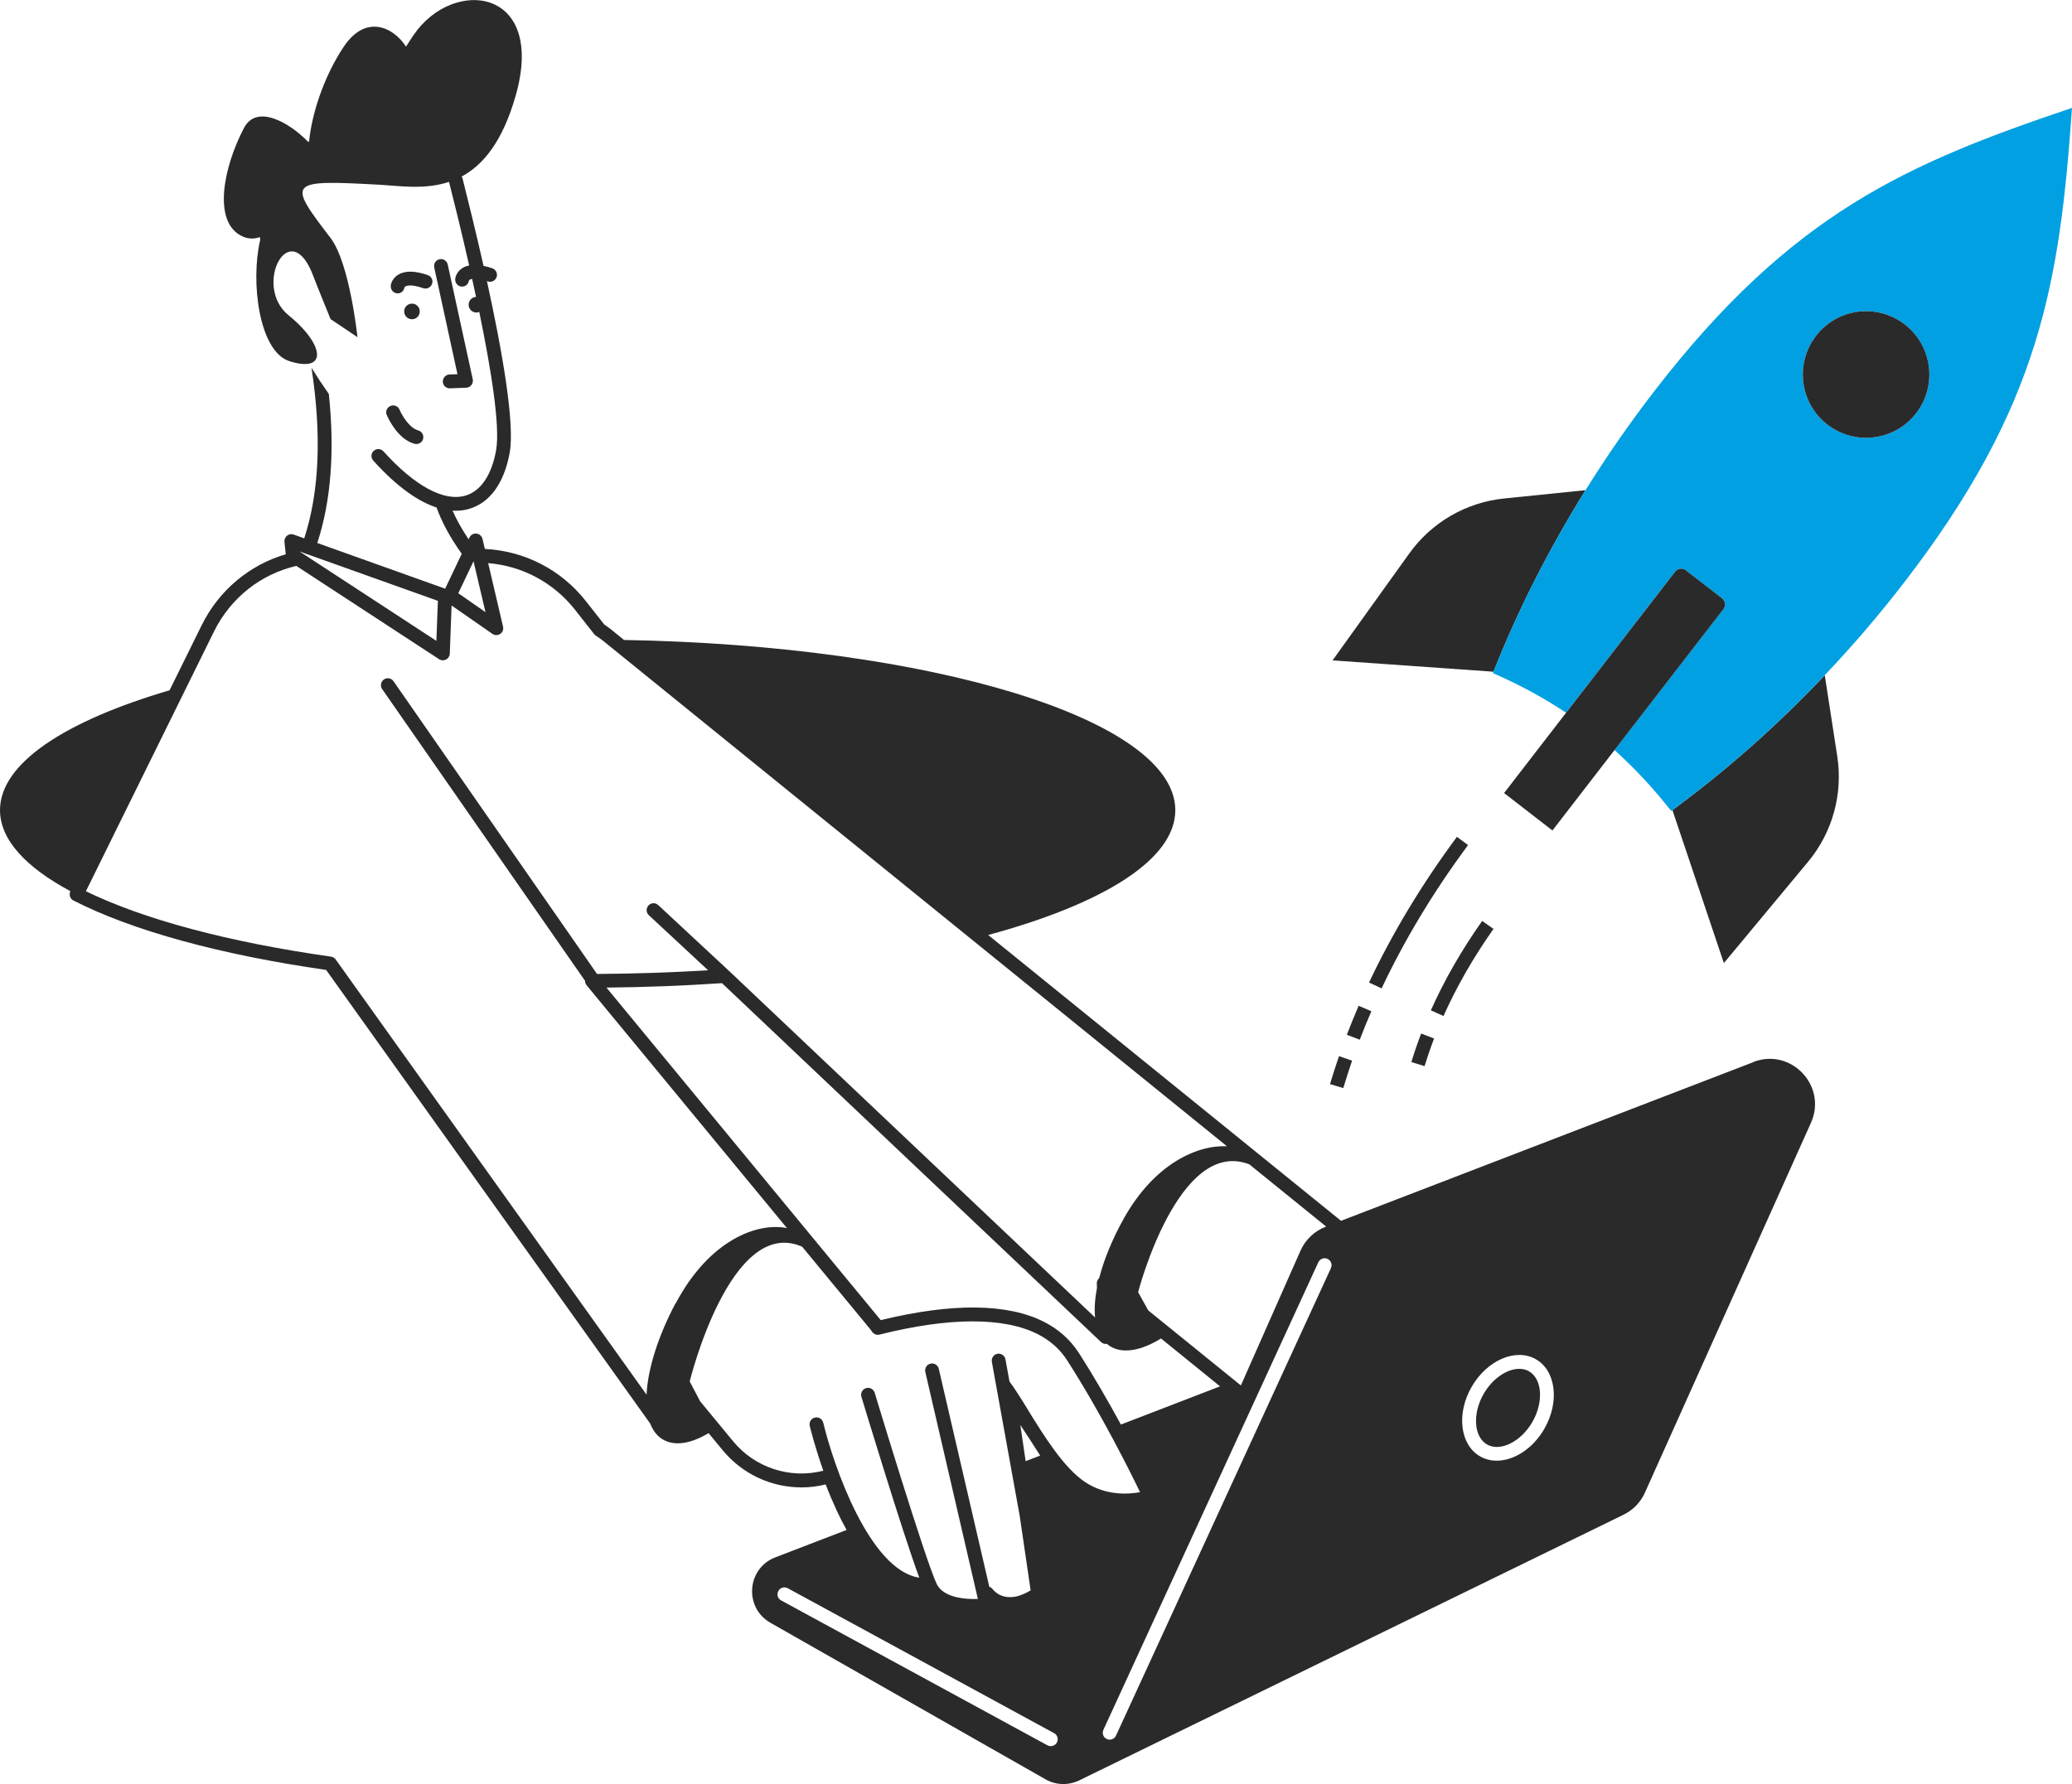 <svg width="173" height="149" viewBox="0 0 173 149" fill="none" xmlns="http://www.w3.org/2000/svg">
<g clip-path="url(#clip0_152_115)">
<path d="M139.637 67.651L143.933 80.43L150.96 71.974C152.998 69.524 153.887 66.316 153.402 63.166L152.357 56.392C148.321 60.658 144.042 64.42 139.637 67.651Z" fill="#2A2A2A"/>
<path d="M125.577 41.631C122.407 41.955 119.531 43.625 117.672 46.214L111.262 55.15L124.699 56.097C126.714 51.017 129.278 45.925 132.384 40.937L125.571 41.631H125.577Z" fill="#2A2A2A"/>
<path d="M173 9.011C159.148 13.675 149.58 17.842 138.164 32.615C136.063 35.337 134.14 38.117 132.384 40.932C129.278 45.919 126.714 51.011 124.699 56.092C124.682 56.132 124.664 56.173 124.647 56.213C126.755 57.126 128.799 58.219 130.756 59.519L139.856 47.74C140.07 47.463 140.468 47.411 140.745 47.624L143.783 49.971C144.06 50.185 144.112 50.584 143.898 50.861L134.798 62.64C136.548 64.206 138.118 65.917 139.533 67.726C139.567 67.703 139.602 67.674 139.637 67.645C144.042 64.415 148.321 60.652 152.357 56.386C154.638 53.982 156.844 51.422 158.946 48.694C170.355 33.921 171.978 23.598 173 9.005V9.011ZM152.577 35.458C150.267 33.672 149.845 30.349 151.63 28.043C153.414 25.731 156.734 25.309 159.038 27.095C161.348 28.881 161.769 32.204 159.985 34.51C158.201 36.822 154.881 37.244 152.577 35.458Z" fill="#00A0E2"/>
<path d="M143.788 49.971L140.751 47.624C140.474 47.411 140.076 47.463 139.862 47.74L130.762 59.519L125.583 66.229L129.619 69.356L134.798 62.646L143.898 50.867C144.112 50.59 144.06 50.191 143.783 49.977L143.788 49.971Z" fill="#2A2A2A"/>
<path d="M159.985 34.51C161.769 32.199 161.348 28.881 159.038 27.095C156.728 25.309 153.414 25.731 151.63 28.043C149.846 30.355 150.267 33.672 152.577 35.458C154.886 37.244 158.201 36.822 159.985 34.51Z" fill="#2A2A2A"/>
<path d="M127.673 114.524C127.424 114.38 127.147 114.316 126.847 114.316C125.825 114.316 124.618 115.12 123.879 116.403C122.926 118.056 123.053 119.992 124.15 120.628C125.253 121.269 126.991 120.408 127.944 118.755C128.897 117.102 128.77 115.166 127.673 114.53V114.524Z" fill="#2A2A2A"/>
<path d="M146.398 88.701L111.967 101.954L82.507 78.084C92.115 75.483 98.132 71.778 98.132 67.663C98.132 60.091 77.784 53.901 52.1 53.445L51.107 52.636C50.905 52.468 50.686 52.312 50.455 52.156L48.913 50.197C46.846 47.573 43.797 46.006 40.483 45.844L40.286 45.006C40.229 44.77 40.032 44.59 39.784 44.561C39.536 44.532 39.305 44.665 39.201 44.885L39.126 45.041C38.543 44.168 38.098 43.365 37.786 42.643C37.873 42.643 37.965 42.654 38.046 42.654C38.468 42.654 38.837 42.596 39.166 42.498C40.91 41.995 42.111 40.319 42.561 37.782C42.989 35.331 41.932 29.303 40.656 23.477C40.685 23.489 40.702 23.489 40.731 23.5C41.031 23.604 41.36 23.442 41.464 23.142C41.568 22.841 41.407 22.512 41.106 22.408C40.846 22.315 40.604 22.252 40.373 22.206C39.773 19.541 39.143 16.981 38.618 14.894C38.6 14.836 38.572 14.79 38.543 14.744C40.327 13.79 41.967 11.837 43.064 7.959C45.604 -1.017 37.85 -1.948 34.53 2.93C34.299 3.266 34.096 3.589 33.9 3.896C32.797 2.185 30.499 1.214 28.709 3.89C26.983 6.462 26.013 9.646 25.811 11.796C25.788 11.814 25.759 11.837 25.735 11.854C24.148 10.213 21.428 8.67 20.371 10.687C18.628 14.004 17.721 18.628 20.273 19.755C20.77 19.975 21.255 19.957 21.699 19.801C21.711 19.876 21.717 19.952 21.728 20.027C20.897 23.523 21.63 29.332 24.142 30.153C24.864 30.39 25.401 30.442 25.788 30.372C27.127 30.124 26.457 28.245 24.09 26.326C21.047 23.859 24.24 17.773 26.192 23.142C26.359 23.604 27.601 26.65 27.601 26.65L29.847 28.159C29.847 28.159 29.2 21.957 27.589 19.859C23.957 15.131 24.038 15.01 31.654 15.426C33.305 15.518 35.442 15.871 37.492 15.189C37.931 16.929 38.554 19.437 39.172 22.171C38.97 22.211 38.791 22.275 38.629 22.373C38.115 22.691 38.023 23.165 38.011 23.258C37.965 23.575 38.185 23.882 38.496 23.928C38.525 23.928 38.554 23.934 38.583 23.934C38.866 23.934 39.103 23.743 39.143 23.454C39.143 23.442 39.166 23.39 39.253 23.344C39.288 23.327 39.339 23.309 39.42 23.292C39.53 23.789 39.64 24.292 39.749 24.801C39.738 24.801 39.721 24.801 39.709 24.801C39.351 24.835 39.091 25.159 39.132 25.517C39.166 25.876 39.49 26.136 39.848 26.095C39.905 26.09 39.957 26.066 40.015 26.043C41.008 30.864 41.77 35.603 41.424 37.585C41.06 39.666 40.142 41.019 38.849 41.394C37.064 41.908 34.639 40.597 32.018 37.695C31.804 37.458 31.446 37.441 31.209 37.649C31.209 37.649 31.209 37.649 31.204 37.649C30.967 37.863 30.95 38.227 31.163 38.464C33.271 40.799 35.032 41.92 36.452 42.383C36.856 43.51 37.515 44.798 38.554 46.249L37.168 49.162L26.492 45.347C27.635 41.856 27.959 37.695 27.456 32.904C26.936 32.164 26.451 31.43 26.007 30.713C26.867 36.314 26.665 41.082 25.401 44.96L24.517 44.642C24.332 44.573 24.119 44.608 23.969 44.735C23.813 44.856 23.732 45.053 23.749 45.249L23.859 46.289C20.839 47.174 18.287 49.283 16.837 52.219L14.158 57.647C5.405 60.224 0 63.756 0 67.657C0 70.108 2.131 72.414 5.878 74.425C5.74 74.714 5.849 75.061 6.132 75.205C11.057 77.719 18.35 79.725 27.231 81.002L54.289 118.888C54.52 119.478 54.866 119.94 55.357 120.223C56.356 120.801 57.713 120.553 59.162 119.686L60.334 121.107C61.963 123.084 64.365 124.217 66.928 124.217C67.598 124.217 68.274 124.136 68.938 123.968C69.232 124.737 69.544 125.465 69.856 126.142C70.127 126.725 70.404 127.263 70.687 127.771L64.734 130.06C62.349 130.979 62.107 134.256 64.324 135.522L87.294 148.596C88.16 149.093 89.217 149.122 90.118 148.682L97.999 144.833L135.554 126.5C136.351 126.113 136.986 125.454 137.344 124.65L151.202 93.775C152.588 90.689 149.545 87.475 146.393 88.689L146.398 88.701ZM104.31 97.237L110.726 102.433L110.685 102.451C109.75 102.809 108.993 103.531 108.583 104.45L103.606 115.703L95.874 109.438L95.026 107.912C95.026 107.912 98.38 94.954 104.31 97.237ZM101.868 115.779L93.588 118.969C92.572 117.102 91.371 115.004 90.077 112.987C89.373 111.895 88.403 111.022 87.19 110.403C84.135 108.843 79.539 108.791 73.54 110.247C73.534 110.242 73.528 110.23 73.517 110.224L50.634 82.476C53.89 82.447 57.13 82.32 60.282 82.106L91.931 112.08C92.063 112.207 92.242 112.253 92.416 112.23C92.531 112.328 92.652 112.415 92.791 112.49C93.865 113.074 95.361 112.756 96.937 111.779L101.868 115.779ZM39.536 46.873L40.535 51.121L38.265 49.544L39.536 46.873ZM36.562 50.179L36.435 53.52L25.008 46.053L36.562 50.179ZM56.402 108.843C54.941 111.6 54.087 114.334 53.983 116.472L28.028 80.129C27.936 80.002 27.797 79.916 27.641 79.893C19.078 78.679 12.022 76.789 7.172 74.431L17.871 52.734C19.263 49.913 21.786 47.948 24.742 47.261L36.66 55.051C36.758 55.115 36.868 55.144 36.978 55.144C37.07 55.144 37.157 55.121 37.243 55.08C37.428 54.982 37.549 54.797 37.555 54.589L37.705 50.566L41.112 52.936C41.21 53.005 41.326 53.04 41.441 53.04C41.557 53.04 41.666 53.005 41.765 52.942C41.961 52.809 42.059 52.566 42.001 52.329L40.76 47.029C43.607 47.261 46.217 48.648 48.007 50.919L49.606 52.953C49.646 53.005 49.693 53.046 49.745 53.081C49.97 53.225 50.183 53.381 50.38 53.537L102.445 95.729C99.98 95.608 96.406 97.168 93.836 101.751C92.872 103.479 92.173 105.19 91.775 106.739C91.648 106.855 91.567 107.017 91.578 107.196L91.59 107.56C91.417 108.473 91.359 109.305 91.434 110.028L60.894 81.106L54.959 75.587C54.722 75.367 54.358 75.384 54.144 75.616C53.925 75.853 53.942 76.217 54.173 76.43L59.122 81.031C56.079 81.216 52.967 81.32 49.848 81.338L32.855 56.889C32.676 56.629 32.312 56.566 32.052 56.745C31.793 56.93 31.729 57.288 31.908 57.548L48.849 81.915C48.849 82.048 48.89 82.175 48.977 82.28L65.71 102.566C63.268 102.058 59.231 103.531 56.414 108.855L56.402 108.843ZM88.241 145.527C88.137 145.717 87.935 145.827 87.733 145.827C87.64 145.827 87.542 145.804 87.456 145.758L65.219 133.655C64.936 133.505 64.832 133.152 64.988 132.869C65.138 132.586 65.491 132.488 65.774 132.638L88.01 144.741C88.293 144.891 88.397 145.243 88.241 145.527ZM85.822 117.726C85.244 116.784 84.736 115.975 84.286 115.374L83.951 113.524C83.893 113.212 83.593 113.004 83.281 113.056C82.969 113.114 82.761 113.415 82.813 113.727L85.14 126.598L86.052 132.817C85.723 133.019 85.308 133.21 84.869 133.326C84.187 133.464 83.425 133.389 82.848 132.678C82.778 132.597 82.692 132.545 82.6 132.511L78.384 114.316C78.315 114.004 78.003 113.813 77.692 113.883C77.38 113.952 77.189 114.264 77.258 114.576L81.647 133.534C80.527 133.58 78.748 133.401 78.211 132.285C77.258 130.291 73.072 116.455 73.032 116.316C72.939 116.01 72.616 115.836 72.31 115.929C72.004 116.021 71.831 116.345 71.923 116.651C72.079 117.166 75.353 127.985 76.756 131.759C72.587 131.124 69.579 122.338 68.736 118.813C68.661 118.501 68.349 118.31 68.037 118.385C67.725 118.46 67.535 118.772 67.61 119.085C67.656 119.275 68.037 120.824 68.742 122.824C65.93 123.541 63.014 122.552 61.218 120.373L58.452 117.021L57.586 115.368C57.586 115.368 60.981 101.491 66.975 104.115L72.616 110.953C72.662 111.01 72.703 111.068 72.749 111.126L72.83 111.242C72.968 111.426 73.205 111.513 73.436 111.455C79.262 109.993 83.835 109.987 86.659 111.426C87.687 111.952 88.507 112.681 89.096 113.6C91.931 118.015 94.333 122.847 95.187 124.616C94.154 124.806 92.312 124.905 90.608 123.778C88.824 122.599 87.15 119.888 85.81 117.715L85.822 117.726ZM86.855 121.558L85.637 122.026L85.192 119.004L85.954 120.165C86.237 120.61 86.537 121.084 86.849 121.558H86.855ZM111.124 105.907L93.599 144.035L93.178 144.949C93.08 145.162 92.872 145.284 92.652 145.284C92.572 145.284 92.491 145.266 92.41 145.232C92.121 145.099 91.994 144.758 92.127 144.463L92.849 142.897L110.073 105.416C110.206 105.127 110.547 104.999 110.841 105.132C111.13 105.265 111.257 105.606 111.124 105.901V105.907ZM128.943 119.327C127.985 120.992 126.402 121.986 124.965 121.986C124.474 121.986 124 121.87 123.573 121.622C121.899 120.657 121.587 118.05 122.874 115.819C124.162 113.582 126.57 112.554 128.244 113.519C129.919 114.484 130.231 117.091 128.943 119.321V119.327Z" fill="#2A2A2A"/>
<path d="M36.972 31.875C36.984 32.187 37.238 32.43 37.55 32.43C37.555 32.43 37.567 32.43 37.573 32.43L38.929 32.378C39.103 32.372 39.259 32.291 39.363 32.152C39.467 32.019 39.507 31.84 39.472 31.673L37.382 22.09C37.313 21.778 37.007 21.581 36.695 21.651C36.383 21.72 36.187 22.026 36.256 22.338L38.196 31.251L37.532 31.274C37.215 31.285 36.966 31.557 36.978 31.875H36.972Z" fill="#2A2A2A"/>
<path d="M33.75 26.078C33.785 26.436 34.108 26.696 34.466 26.656C34.824 26.621 35.084 26.297 35.043 25.939C35.009 25.581 34.685 25.321 34.327 25.361C33.969 25.396 33.71 25.72 33.75 26.078Z" fill="#2A2A2A"/>
<path d="M36.077 23.708C36.181 23.408 36.019 23.078 35.719 22.974C34.645 22.604 33.814 22.593 33.248 22.939C32.734 23.257 32.642 23.731 32.63 23.824C32.584 24.142 32.803 24.448 33.115 24.494C33.144 24.494 33.173 24.5 33.202 24.5C33.484 24.5 33.721 24.309 33.762 24.02C33.762 24.009 33.785 23.957 33.871 23.91C33.993 23.847 34.385 23.737 35.338 24.067C35.638 24.171 35.967 24.009 36.071 23.708H36.077Z" fill="#2A2A2A"/>
<path d="M32.295 34.661C32.382 34.863 33.173 36.672 34.616 37.065C34.668 37.077 34.714 37.082 34.766 37.082C35.02 37.082 35.257 36.915 35.326 36.655C35.407 36.348 35.228 36.031 34.916 35.944C34.154 35.736 33.531 34.626 33.357 34.21C33.236 33.915 32.895 33.776 32.601 33.904C32.306 34.025 32.168 34.366 32.289 34.661H32.295Z" fill="#2A2A2A"/>
<path d="M124.693 77.575L123.752 76.91C122.043 79.332 120.599 81.846 119.468 84.377L120.524 84.851C121.627 82.383 123.03 79.939 124.699 77.575H124.693Z" fill="#2A2A2A"/>
<path d="M117.839 88.695L118.942 89.036C119.179 88.267 119.445 87.493 119.739 86.73L118.659 86.314C118.353 87.106 118.082 87.903 117.839 88.695Z" fill="#2A2A2A"/>
<path d="M114.311 82.054L115.357 82.545C117.279 78.465 119.71 74.436 122.574 70.576L121.645 69.888C118.734 73.812 116.263 77.91 114.306 82.054H114.311Z" fill="#2A2A2A"/>
<path d="M112.452 86.418L113.532 86.828C113.832 86.036 114.161 85.239 114.502 84.453L113.44 83.996C113.093 84.799 112.764 85.614 112.452 86.418Z" fill="#2A2A2A"/>
<path d="M111.049 90.539L112.157 90.868C112.383 90.117 112.631 89.348 112.891 88.579L111.799 88.204C111.528 88.984 111.28 89.77 111.049 90.539Z" fill="#2A2A2A"/>
</g>
<defs>
<clipPath id="clip0_152_115">
<rect width="173" height="149" fill="white"/>
</clipPath>
</defs>
</svg>
